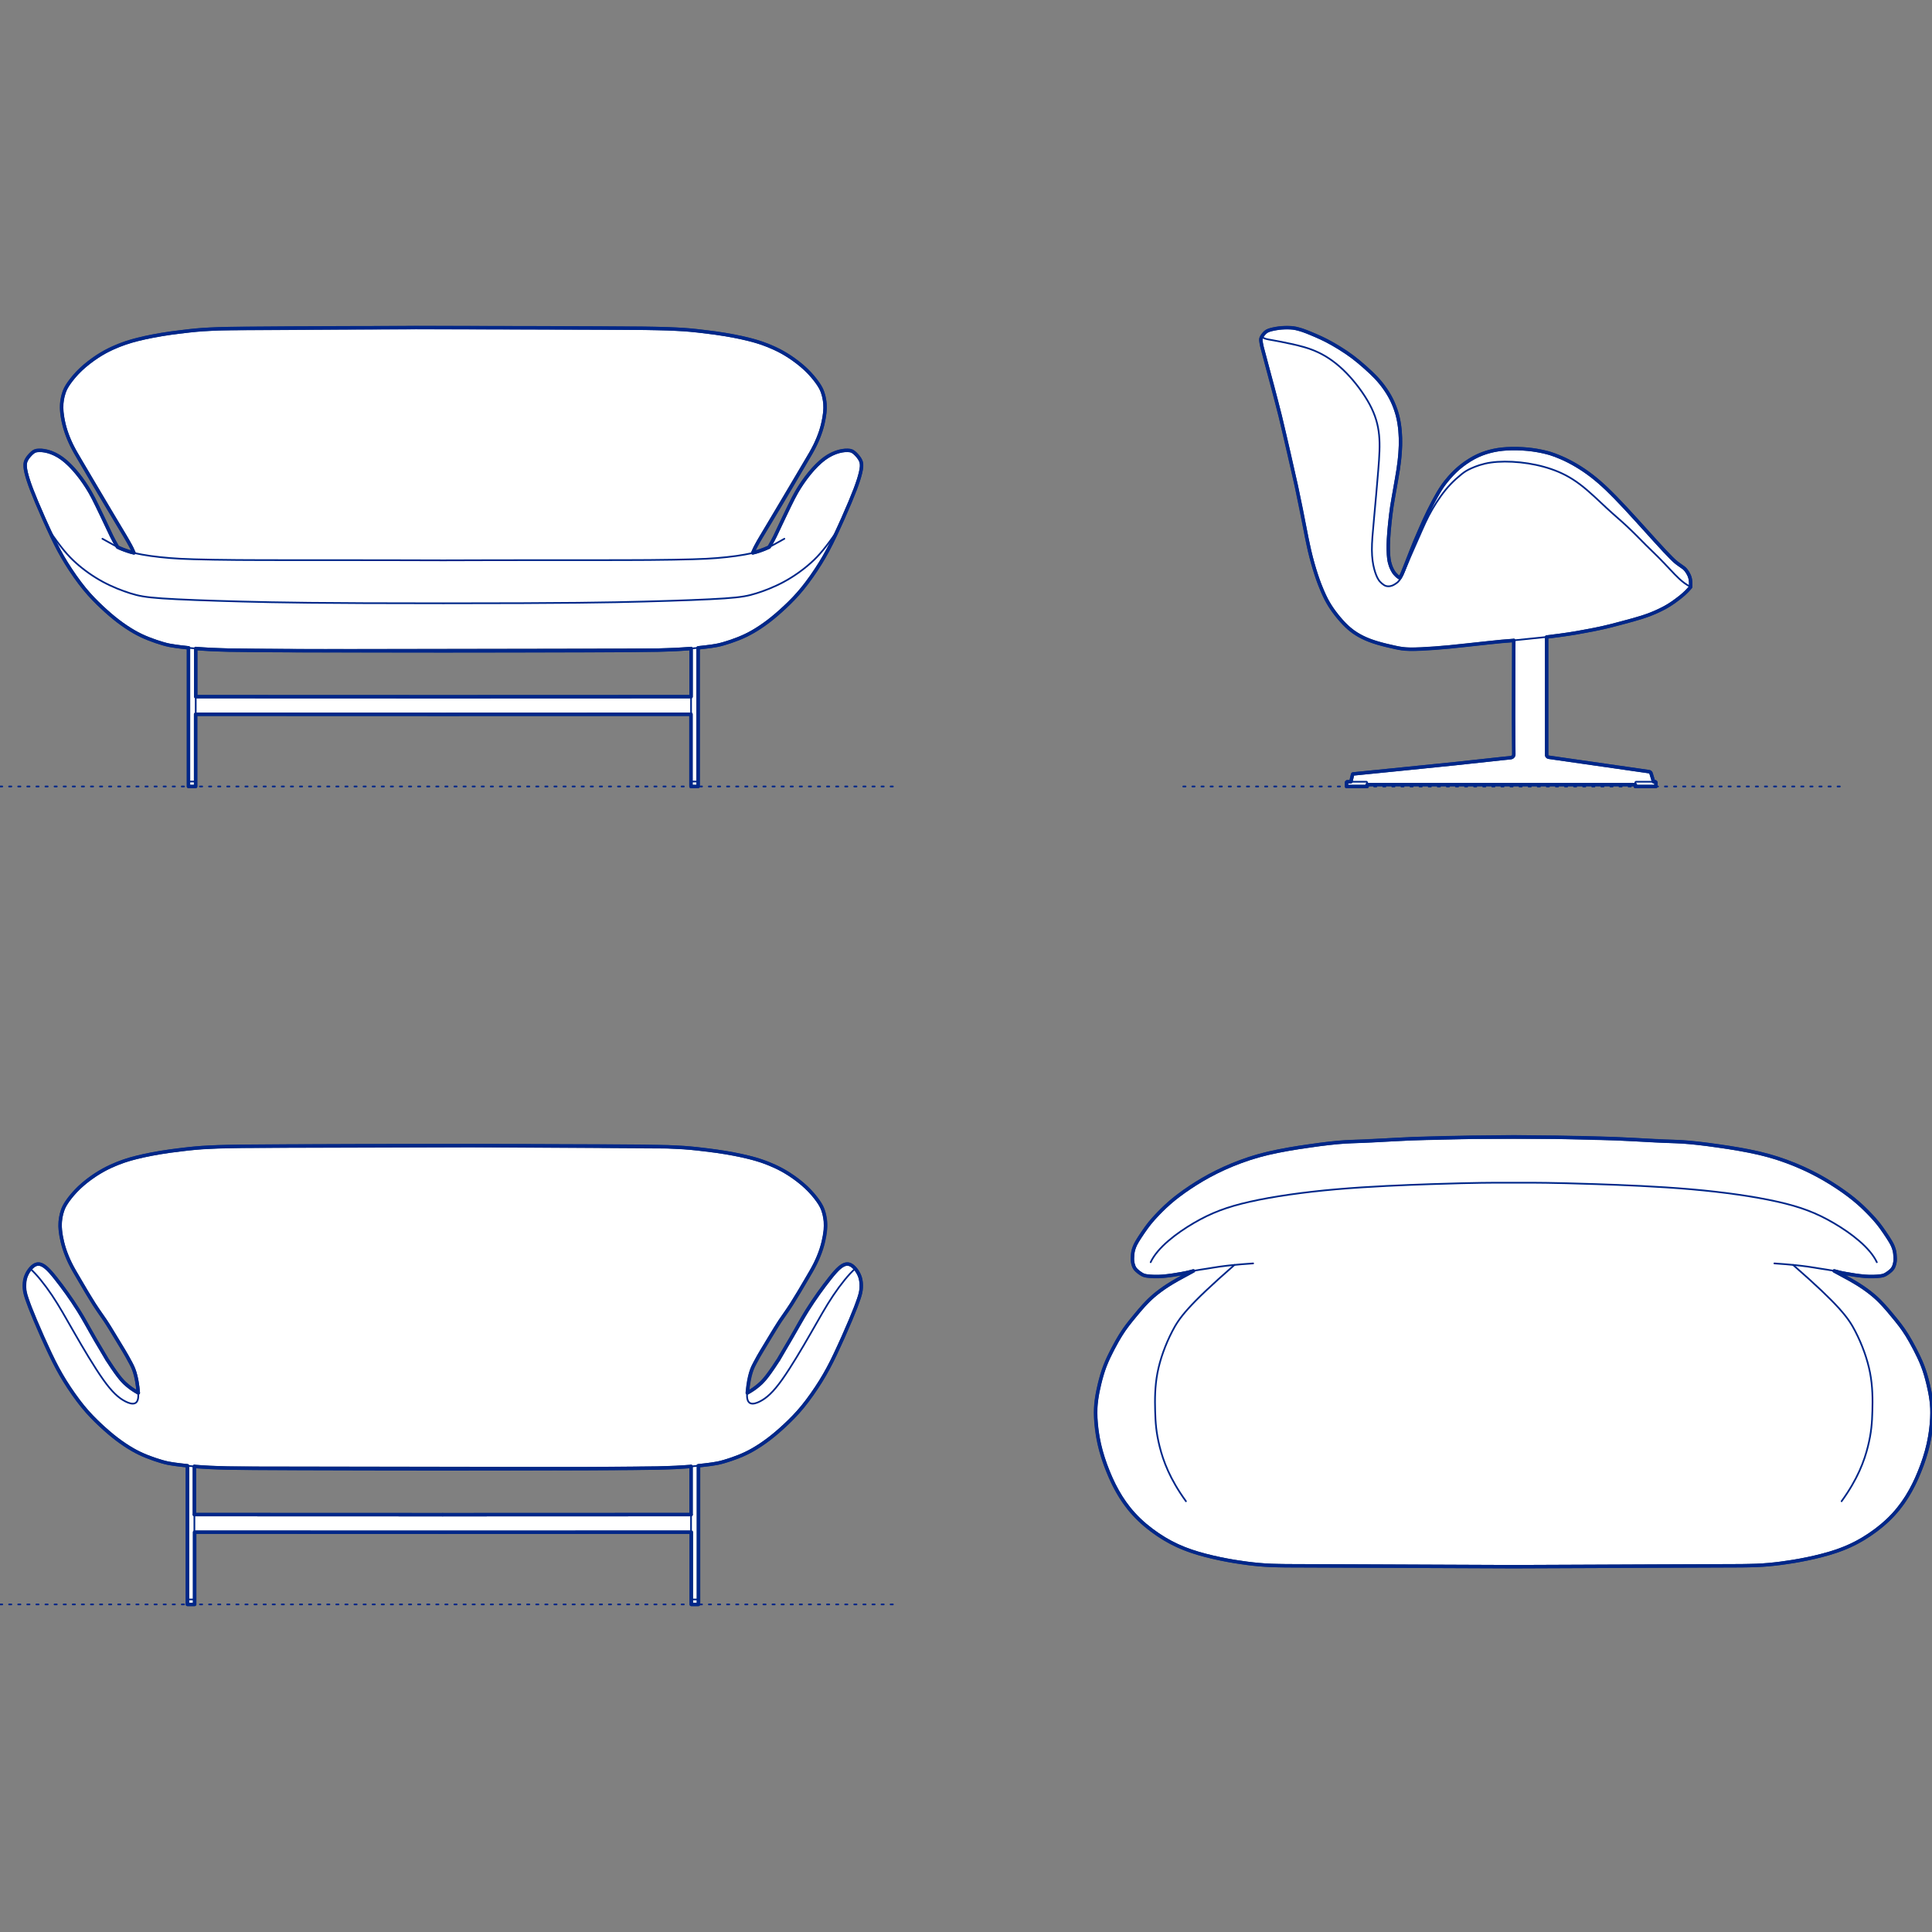 <?xml version="1.0" encoding="UTF-8"?>
<svg xmlns="http://www.w3.org/2000/svg" viewBox="0 0 850.39 850.39">
  <rect x="0" y="0" width="850.39" height="850.39" fill="#808080" stroke="none"/>
  <defs>
    <style>
      .cls-1, .cls-2 {
        stroke-width: .75px;
      }

      .cls-1, .cls-2, .cls-3 {
        fill: none;
        stroke: #002789;
      }

      .cls-1, .cls-2, .cls-3, .cls-4 {
        stroke-linecap: round;
        stroke-linejoin: round;
      }

      .cls-2 {
        stroke-dasharray: 0 0 1 3;
      }

      .cls-3, .cls-4 {
        stroke-width: 1.5px;
      }

      .cls-4 {
        fill: #fff;
        fill-rule: evenodd;
        stroke: #243775;
      }
    </style>
  </defs>
  <g id="Blocks_Fill" data-name="Blocks$Fill">
    <g id="HATCH">
      <path class="cls-4" d="M83,285.15l-3.08-.34-2.57-.33-1.59-.24-.7-.12-.66-.13-.63-.14-.63-.15-1.32-.36-1.49-.45-1.63-.53-1.69-.6-1.69-.64-1.63-.68-.8-.36-.8-.37-.79-.39-.8-.41-.81-.44-.82-.46-.83-.49-.85-.52-1.73-1.12-1.75-1.22-1.76-1.3-1.75-1.39-1.76-1.47-1.78-1.56-1.81-1.66-1.86-1.78-1.91-1.93-.97-1.03-.98-1.09-1-1.15-1.01-1.21-1.02-1.28-1.03-1.34-2.04-2.8-1.97-2.89-1.85-2.88-1.69-2.82-1.58-2.85-1.56-3.01-1.61-3.31-3.45-7.54-3.17-7.32-2.25-5.59-.81-2.21-.66-1.95-.28-.9-.25-.86-.22-.81-.19-.77-.15-.72-.07-.34-.06-.33-.05-.32-.04-.31-.03-.29-.02-.28v-.27s-.02-.26-.02-.26v-.13s0-.12,0-.12v-.12s.01-.12.01-.12v-.12s.02-.11.02-.11v-.11s.03-.11.03-.11l.02-.11.02-.11.02-.1.02-.1.03-.1.03-.1.03-.1.03-.1.04-.1.04-.1.04-.1.04-.09.04-.09.05-.09.05-.09.05-.09.1-.19.11-.19.12-.19.13-.19.13-.19.14-.19.14-.19.15-.18.31-.36.31-.34.31-.32.15-.15.15-.14.15-.13.14-.12.14-.11.13-.11.13-.1.13-.09.06-.04.06-.04.06-.04.06-.04.06-.03.06-.03.06-.03.06-.03.06-.03.06-.03.06-.02.06-.02.06-.02.06-.02.06-.02.06-.02.06-.02.07-.02.13-.03.14-.03.14-.02.22-.03.23-.02.24-.02h.26s.27-.01.27-.01h.28s.29.01.29.01l.3.02.3.03.31.04.32.04.33.05.34.06.35.07.35.08.36.09.37.1.37.11.38.13.38.14.39.15.39.16.4.17.4.19.4.2.41.21.41.23.41.24.42.26.42.27.42.29.42.3.42.32.42.33.42.35.42.36.84.76.84.81.83.85.82.89.81.93.8.96.78.98.76,1,.74,1.02.72,1.03.69,1.03.67,1.04.64,1.03.6,1.02.76,1.36.76,1.44,1.73,3.47,6.2,13.03.53,1.04.6,1.14,1.54,2.74.1.05.54.25.54.24,1.07.44,1.03.39.95.33.73.24.7.22.74.2.82.2-.49-1.14-.43-.91-.38-.75-1.25-2.29-23.06-38.91-.91-1.66-.82-1.59-.39-.8-.37-.81-.36-.82-.34-.82-.33-.82-.31-.82-.29-.81-.27-.8-.24-.79-.22-.77-.2-.75-.18-.73-.31-1.41-.24-1.31-.19-1.21-.07-.57-.06-.55-.05-.53-.04-.52-.02-.5v-.49s-.01-.48-.01-.48v-.46s.03-.45.03-.45l.03-.45.04-.44.05-.43.06-.43.07-.42.07-.42.08-.41.09-.41.1-.41.11-.41.12-.41.13-.41.14-.41.15-.42.17-.42.09-.22.1-.22.11-.23.12-.23.13-.24.14-.25.31-.52.35-.56.41-.61.47-.66.53-.7.58-.74.63-.77.69-.79.73-.8.78-.81.82-.8.86-.79.89-.78.91-.76.93-.74.94-.71.93-.68.92-.64.9-.61.88-.56.85-.52.83-.49.81-.46.8-.43.78-.4,1.53-.74,1.51-.67,1.48-.61,1.45-.56,1.42-.5,1.39-.45,1.38-.41,1.4-.39,1.44-.37,3.11-.73,3.47-.71,3.86-.69,4.14-.63,8.04-.99,3.09-.31,2.86-.23,7-.35,86.68-.53,100.24.3,10.68.23,7,.35,2.86.23,3.09.31,8.04.99,4.14.63,3.86.69,3.47.71,3.11.73,1.44.37,1.4.39,1.38.41,1.39.45,1.42.5,1.45.56,1.48.61,1.51.67,1.53.74.78.4.8.43.81.46.83.49.85.52.88.56.9.61.92.64.93.68.94.71.93.74.91.76.89.78.86.79.82.8.78.81.73.8.69.79.63.77.58.74.53.7.47.66.41.61.35.56.31.52.14.25.13.24.12.23.11.23.1.22.09.22.17.42.15.42.14.41.13.41.12.41.11.41.1.41.09.41.08.41.07.42.07.42.06.43.05.43.04.44.03.45.02.45v.46s.01.48.01.48v.49s-.03.5-.03.5l-.04.52-.05.53-.06.55-.07.57-.19,1.21-.24,1.31-.31,1.41-.18.73-.2.75-.22.77-.24.79-.27.8-.29.81-.31.82-.33.82-.34.82-.36.82-.37.81-.39.8-.82,1.59-.91,1.66-23.06,38.91-1.25,2.29-.38.75-.43.91-.49,1.14.82-.2.74-.2.7-.22.73-.24.95-.33,1.03-.39,1.07-.44.54-.24.64-.3,1.54-2.74.6-1.14.53-1.04,6.2-13.03,1.73-3.47.76-1.44.76-1.36.6-1.02.64-1.03.67-1.04.69-1.03.72-1.03.74-1.02.76-1,.78-.98.8-.96.81-.93.82-.89.83-.85.84-.81.84-.76.42-.36.42-.35.42-.33.42-.32.42-.3.42-.29.42-.27.42-.26.41-.24.41-.23.41-.21.4-.2.4-.19.4-.17.39-.16.39-.15.38-.14.38-.13.37-.11.37-.1.36-.09.35-.08.35-.07.34-.06.33-.05.32-.04.31-.04.3-.03.3-.02h.29s.28-.01.28-.01h.27s.26.01.26.01l.24.02.23.02.22.03.14.02.14.03.13.03.07.02.06.02.06.02.06.02.06.02.06.02.06.02.06.02.06.03.06.03.06.03.06.03.06.03.06.03.06.04.06.04.06.04.06.04.13.09.13.1.13.11.14.11.14.12.15.13.15.14.15.15.31.32.31.34.31.36.15.18.14.19.14.19.13.19.13.19.12.19.11.19.1.19.05.09.05.09.05.09.04.09.04.09.04.1.04.1.04.1.03.1.03.1.03.1.03.1.02.1.02.1.02.11.02.11.02.11v.11s.03.11.03.11v.12s.02.12.02.12v.12s0,.12,0,.12v.13s0,.26,0,.26v.27s-.04.28-.04.28l-.03.29-.04.31-.05.32-.06.33-.07.34-.15.72-.19.77-.22.81-.25.86-.28.9-.66,1.95-.81,2.21-2.25,5.59-3.17,7.32-3.45,7.54-1.61,3.31-1.56,3.01-1.58,2.85-1.69,2.82-1.85,2.88-1.97,2.89-2.04,2.8-1.03,1.34-1.02,1.28-1.01,1.21-1,1.15-.98,1.09-.97,1.03-1.91,1.93-1.86,1.78-1.81,1.66-1.78,1.56-1.76,1.47-1.75,1.39-1.76,1.3-1.75,1.22-1.73,1.12-.85.52-.83.49-.82.46-.81.44-.8.41-.79.39-.8.37-.8.36-1.63.68-1.69.64-1.69.6-1.63.53-1.49.45-1.32.36-.63.15-.63.14-.66.13-.7.12-1.59.24-2.57.33-3.08.34v61.03h-3.15v-31.79l-109,.04-109.03-.04v31.79h-3.15v-61.03M86.15,285.44v21.2l109,.04,109.03-.04v-21.2l-.63.05-6.08.39-7.9.27-156.9.27-31.91-.27-7.9-.27-6.08-.39-.63-.05Z"/>
    </g>
    <g id="HATCH-2" data-name="HATCH">
      <polygon class="cls-4" points="666.31 281.86 666.23 281.87 660.83 282.3 637.92 284.72 631.54 285.26 625.64 285.62 623 285.71 621.8 285.73 620.7 285.73 619.71 285.7 618.8 285.65 617.96 285.58 617.17 285.49 616.41 285.37 615.64 285.24 614.04 284.91 610.27 284.05 608.28 283.54 606.34 283 605.42 282.72 604.54 282.43 603.69 282.14 602.87 281.84 602.07 281.52 601.3 281.2 600.55 280.86 599.81 280.51 599.08 280.14 598.36 279.75 597.65 279.34 596.95 278.91 596.26 278.46 595.59 277.99 594.92 277.49 594.26 276.96 593.61 276.41 592.97 275.83 592.34 275.23 591.72 274.61 591.11 273.97 590.51 273.31 589.34 271.97 588.23 270.59 587.17 269.19 586.66 268.49 586.18 267.79 585.71 267.1 585.27 266.4 584.85 265.71 584.45 265.02 584.06 264.33 583.69 263.62 582.98 262.17 582.28 260.62 581.56 258.95 580.84 257.13 580.1 255.13 579.36 252.94 578.6 250.54 577.84 247.96 577.11 245.25 576.42 242.44 575.17 236.62 570.61 213.95 563.52 183.15 555.53 152.86 555.35 152.04 555.22 151.4 555.13 150.89 555.02 150.08 555 149.91 554.99 149.82 554.98 149.74 554.98 149.65 554.97 149.57 554.97 149.49 554.98 149.41 554.98 149.33 554.99 149.25 554.99 149.21 555 149.17 555 149.13 555.01 149.1 555.02 149.06 555.03 149.02 555.04 148.98 555.05 148.94 555.06 148.9 555.07 148.86 555.09 148.78 555.12 148.7 555.15 148.62 555.19 148.53 555.23 148.45 555.27 148.37 555.31 148.28 555.36 148.2 555.41 148.11 555.46 148.02 555.52 147.93 555.64 147.74 555.78 147.55 555.92 147.36 556.08 147.16 556.24 146.96 556.41 146.77 556.58 146.58 556.67 146.49 556.76 146.41 556.85 146.32 556.94 146.24 557.03 146.17 557.12 146.09 557.21 146.02 557.3 145.96 557.39 145.89 557.48 145.83 557.57 145.78 557.67 145.72 557.77 145.67 557.87 145.62 557.97 145.57 558.07 145.52 558.18 145.47 558.29 145.43 558.4 145.38 558.52 145.34 558.77 145.26 559.02 145.18 559.29 145.1 559.57 145.03 560.14 144.89 560.72 144.76 561.28 144.65 561.84 144.55 562.41 144.46 562.99 144.38 563.59 144.32 564.22 144.27 564.87 144.23 565.54 144.2 566.22 144.19 566.9 144.19 567.56 144.21 568.17 144.24 568.73 144.28 569 144.3 569.26 144.34 569.53 144.38 569.81 144.42 570.1 144.48 570.41 144.54 571.08 144.7 571.82 144.9 572.6 145.12 573.4 145.38 574.21 145.67 575.04 145.98 576.88 146.72 579.05 147.64 581.46 148.72 582.71 149.31 583.99 149.96 585.33 150.67 586.73 151.46 588.22 152.32 589.75 153.26 591.27 154.23 592.75 155.21 594.14 156.18 595.48 157.17 596.79 158.19 598.12 159.26 600.83 161.59 603.42 163.96 604.58 165.09 605.67 166.2 606.19 166.77 606.71 167.34 607.22 167.94 607.73 168.55 608.24 169.19 608.75 169.85 609.25 170.54 609.75 171.25 610.24 171.97 610.72 172.71 611.18 173.46 611.62 174.22 612.04 174.98 612.44 175.76 612.82 176.53 613.17 177.31 613.5 178.08 613.81 178.86 614.1 179.62 614.37 180.38 614.61 181.13 614.84 181.87 615.05 182.61 615.23 183.34 615.41 184.08 615.56 184.82 615.71 185.56 615.83 186.32 615.95 187.09 616.05 187.86 616.23 189.44 616.35 191.06 616.42 192.7 616.45 194.37 616.43 196.05 616.36 197.75 616.25 199.45 616.11 201.17 615.92 202.93 615.42 206.64 612.65 222.81 612.12 226.73 611.7 230.56 611.37 234.16 611.16 237.28 611.1 238.6 611.06 239.78 611.05 240.88 611.06 241.94 611.1 243 611.15 244.03 611.22 244.99 611.27 245.44 611.31 245.85 611.37 246.23 611.42 246.58 611.48 246.9 611.54 247.18 611.6 247.45 611.67 247.69 611.78 248.12 612 248.83 612.1 249.14 612.21 249.44 612.33 249.73 612.46 250.03 612.59 250.31 612.72 250.58 612.86 250.84 612.99 251.09 613.13 251.33 613.28 251.57 613.42 251.8 613.58 252.02 613.66 252.13 613.75 252.24 613.83 252.36 613.93 252.47 614.02 252.58 614.12 252.69 614.32 252.9 614.81 253.39 614.92 253.5 614.98 253.55 615.04 253.6 615.11 253.66 615.18 253.72 615.37 253.86 615.48 253.93 615.59 254.01 615.72 254.1 615.85 254.18 615.99 254.26 616.13 254.34 616.55 253.67 616.73 253.35 616.81 253.19 616.89 253.04 616.97 252.88 617.04 252.73 617.18 252.41 622.78 238.31 626.75 229.21 628.71 225.07 630.89 220.79 631.98 218.79 633.01 216.99 633.95 215.44 634.4 214.75 634.84 214.09 635.29 213.45 635.75 212.83 636.23 212.21 636.73 211.58 637.83 210.26 638.43 209.59 639.06 208.9 639.73 208.21 640.42 207.52 641.15 206.83 641.92 206.15 642.71 205.48 643.54 204.83 644.38 204.19 645.24 203.58 646.12 203 647 202.44 647.88 201.91 648.76 201.42 649.64 200.97 650.5 200.55 651.36 200.17 652.22 199.82 653.08 199.5 653.95 199.21 654.81 198.94 655.69 198.7 656.57 198.47 657.47 198.27 658.38 198.09 659.32 197.93 660.27 197.8 661.26 197.68 662.28 197.59 663.33 197.52 664.42 197.47 665.54 197.44 666.68 197.44 667.84 197.45 668.99 197.49 670.13 197.54 671.25 197.62 672.35 197.71 673.41 197.82 674.43 197.95 676.34 198.23 678.06 198.55 679.59 198.88 680.92 199.2 681.54 199.37 682.13 199.54 682.72 199.72 683.31 199.92 684.53 200.36 685.88 200.89 687.35 201.51 688.92 202.22 690.55 203.03 692.23 203.93 693.94 204.92 695.65 205.97 697.35 207.09 699 208.25 700.63 209.47 702.26 210.77 703.89 212.14 705.55 213.62 707.28 215.23 709.12 217.03 711.12 219.05 715.6 223.76 732.54 242.34 735.5 245.42 736.51 246.42 736.91 246.79 737.26 247.1 737.56 247.36 737.84 247.59 738.35 247.98 740.92 249.82 741.08 249.94 741.24 250.07 741.31 250.13 741.39 250.19 741.46 250.26 741.53 250.33 741.61 250.4 741.68 250.47 741.75 250.55 741.82 250.63 741.97 250.8 742.12 250.98 742.26 251.18 742.41 251.38 742.55 251.59 742.7 251.81 742.84 252.04 742.99 252.28 743.13 252.52 743.26 252.78 743.39 253.05 743.46 253.18 743.52 253.32 743.58 253.47 743.64 253.62 743.69 253.77 743.74 253.93 743.8 254.09 743.84 254.25 743.89 254.42 743.93 254.6 743.97 254.78 744.01 254.98 744.04 255.18 744.08 255.39 744.1 255.61 744.13 255.85 744.15 256.1 744.16 256.36 744.18 256.95 744.19 257.6 744.17 258.35 743.81 258.78 743.45 259.19 743.09 259.59 742.73 259.97 742.38 260.33 742.03 260.68 741.33 261.33 740.66 261.93 740 262.48 738.75 263.46 737.6 264.33 736.53 265.1 735.54 265.78 734.59 266.38 733.67 266.94 732.75 267.45 731.79 267.95 730.77 268.46 729.66 268.99 728.45 269.53 727.15 270.08 725.77 270.62 724.31 271.15 722.7 271.67 718.85 272.81 709.24 275.38 705.32 276.32 701.76 277.06 693.96 278.52 690.23 279.12 686.55 279.64 681.05 280.34 680.77 280.37 680.77 332.28 680.79 332.44 680.83 332.6 680.9 332.75 680.99 332.89 681.11 333.01 681.24 333.12 681.4 333.2 681.56 333.27 681.74 333.3 725.82 339.63 725.86 339.64 725.9 339.65 725.93 339.66 725.97 339.67 726.01 339.68 726.05 339.69 726.09 339.7 726.13 339.72 726.16 339.74 726.2 339.75 726.23 339.77 726.25 339.78 726.27 339.79 726.29 339.8 726.3 339.81 726.32 339.83 726.34 339.84 726.36 339.85 726.37 339.86 726.39 339.87 726.4 339.89 726.42 339.9 726.43 339.91 726.45 339.93 726.46 339.94 726.48 339.95 726.49 339.97 726.51 339.98 726.52 340 726.53 340.01 726.55 340.03 726.56 340.04 726.57 340.06 726.58 340.07 726.59 340.09 726.61 340.1 726.62 340.12 726.63 340.14 726.64 340.15 726.65 340.17 726.66 340.19 726.67 340.2 726.67 340.22 726.68 340.24 726.69 340.25 726.7 340.27 726.71 340.29 726.71 340.3 726.72 340.32 726.73 340.34 726.73 340.35 726.74 340.37 726.74 340.39 727.85 344.08 728.6 344.08 728.88 344.34 728.88 346.18 719.8 346.18 719.8 345.35 601.76 345.35 601.76 346.18 592.68 346.18 592.68 344.34 592.97 344.08 594.61 344.08 595.37 340.8 595.37 340.8 595.37 340.79 595.38 340.78 595.38 340.77 595.38 340.77 595.38 340.76 595.39 340.76 595.39 340.76 595.39 340.75 595.39 340.75 595.39 340.75 595.4 340.74 595.4 340.74 595.4 340.74 595.4 340.74 595.4 340.73 595.41 340.73 595.41 340.73 595.41 340.72 595.41 340.72 595.42 340.72 595.42 340.72 595.42 340.71 595.42 340.71 595.43 340.71 595.43 340.71 595.43 340.7 595.44 340.7 595.44 340.7 595.44 340.7 595.44 340.69 595.45 340.69 595.45 340.69 595.45 340.69 595.46 340.69 595.46 340.68 595.46 340.68 595.47 340.68 595.47 340.68 595.47 340.68 595.48 340.68 595.49 340.67 595.49 340.67 595.5 340.67 595.51 340.66 595.52 340.66 595.53 340.66 595.53 340.66 595.54 340.66 595.55 340.66 618.01 338.4 640.48 336.12 661.45 333.85 663.19 333.68 664.92 333.51 664.95 333.51 664.99 333.5 665.02 333.5 665.06 333.49 665.09 333.48 665.13 333.48 665.16 333.47 665.2 333.46 665.23 333.45 665.27 333.44 665.3 333.43 665.33 333.42 665.37 333.4 665.4 333.39 665.43 333.38 665.47 333.36 665.5 333.35 665.53 333.33 665.56 333.31 665.59 333.3 665.62 333.28 665.65 333.26 665.68 333.24 665.71 333.22 665.74 333.2 665.77 333.18 665.79 333.16 665.82 333.13 665.85 333.11 665.87 333.09 665.9 333.06 665.92 333.04 665.95 333.01 665.97 332.99 665.99 332.96 666.01 332.94 666.03 332.91 666.05 332.88 666.07 332.85 666.09 332.82 666.11 332.8 666.13 332.77 666.14 332.74 666.16 332.71 666.18 332.68 666.19 332.65 666.2 332.62 666.22 332.59 666.23 332.56 666.24 332.52 666.25 332.49 666.26 332.46 666.27 332.43 666.28 332.4 666.29 332.37 666.3 332.33 666.3 332.3 666.31 332.27 666.31 332.24 666.32 332.2 666.32 332.17 666.32 332.14 666.32 332.1 666.33 332.07 666.21 315.31 666.31 281.86"/>
    </g>
    <g id="HATCH-3" data-name="HATCH">
      <path class="cls-4" d="M307.33,645.17l3.09-.34,2.58-.33,1.59-.24.7-.12.66-.13.64-.14.63-.15,1.33-.36,1.5-.45,1.63-.53,1.7-.6,1.69-.64,1.64-.68.8-.36.8-.37.8-.39.8-.41.81-.44.82-.46,1.68-1.01,1.73-1.12,1.76-1.22,1.77-1.3,1.76-1.39,1.76-1.47,1.78-1.56,1.82-1.66,1.86-1.78,1.91-1.93.97-1.03.99-1.09,1-1.15,1.01-1.21,1.02-1.28,1.03-1.34,2.04-2.8,1.98-2.89,1.85-2.88,1.69-2.82,1.59-2.85,1.56-3.01,1.61-3.31,3.46-7.54,3.17-7.32,2.25-5.54.79-2.1.6-1.72.24-.74.21-.67.17-.61.14-.57.06-.28.05-.27.05-.27.04-.26.04-.26.03-.27.02-.27.02-.27.02-.28v-.28s.02-.29.02-.29v-.29s0-.3,0-.3v-.3s-.03-.3-.03-.3l-.02-.3-.03-.31-.04-.31-.05-.31-.05-.31-.06-.3-.07-.3-.08-.3-.09-.3-.1-.29-.11-.29-.12-.29-.12-.28-.13-.28-.14-.27-.14-.26-.15-.26-.15-.25-.16-.24-.16-.24-.16-.23-.17-.22-.17-.21-.17-.2-.17-.19-.17-.18-.17-.17-.17-.16-.17-.15-.17-.14-.17-.13-.08-.06-.08-.06-.08-.06-.08-.06-.08-.05-.08-.05-.08-.05-.08-.05-.08-.04-.08-.04-.08-.04-.08-.04-.08-.03-.08-.03-.08-.03-.08-.03-.08-.03-.08-.02-.08-.02-.08-.02h-.06s-.06-.02-.06-.02h-.06s-.06-.02-.06-.02h-.06s-.06-.01-.06-.01h-.06s-.06,0-.06,0h-.06s-.06,0-.06,0h-.06s-.06,0-.06,0h-.06s-.06,0-.06,0h-.06s-.06,0-.06,0h-.06s-.06.01-.06.01h-.06s-.06.02-.06.02l-.12.02-.12.03-.12.03-.12.04-.12.04-.12.04-.12.05-.12.05-.12.06-.12.06-.12.06-.12.07-.13.07-.13.08-.13.08-.13.08-.13.09-.13.09-.25.19-.25.21-.26.22-.26.23-.26.24-.26.26-.53.54-.54.59-.55.63-.56.66-1.14,1.41-2.42,3.13-2.53,3.45-2.55,3.69-2.49,3.84-1.62,2.67-11.09,19.13-.14.19-.11.16-1.93,2.93-1.49,2.14-.66.9-.6.8-.55.7-.51.62-.47.54-.43.47-.39.41-.36.36-.34.31-.31.28-.57.48-.89.72-.46.35-.5.36-.57.39-.66.43-.78.48-.93.54.14-1.48.16-1.37.18-1.26.19-1.15.2-1.05.22-.96.22-.88.23-.8.23-.72.24-.66.24-.6.23-.54.23-.49.22-.45.42-.8,1.61-2.94,5.31-8.86,3.15-5.13,1.06-1.63,3.57-5.18,1.43-2.18,3.25-5.29,5.44-9.27.92-1.66.82-1.59.39-.8.37-.81.36-.82.34-.82.33-.82.31-.82.29-.81.27-.8.24-.79.22-.77.2-.75.18-.73.31-1.41.25-1.31.19-1.21.07-.57.06-.55.05-.53.04-.52.02-.5v-.49s.01-.48.01-.48v-.46s-.03-.45-.03-.45l-.03-.45-.04-.44-.05-.43-.06-.43-.07-.42-.07-.42-.08-.41-.09-.41-.1-.41-.11-.41-.12-.41-.13-.41-.14-.41-.15-.42-.17-.42-.09-.22-.1-.22-.11-.23-.12-.23-.13-.24-.14-.25-.31-.52-.35-.56-.41-.61-.47-.66-.53-.7-.58-.74-.64-.77-.69-.79-.74-.8-.78-.81-.82-.8-.86-.79-.89-.78-.92-.76-.93-.74-.94-.71-.94-.68-.93-.64-.91-.61-.88-.56-.86-.52-.83-.49-.82-.46-.8-.43-.78-.4-1.54-.74-1.51-.67-1.48-.61-1.45-.56-1.42-.5-1.39-.45-1.38-.41-1.4-.39-1.45-.37-3.12-.73-3.48-.71-3.87-.69-4.15-.63-8.06-.99-3.1-.31-2.86-.23-7.01-.35-86.91-.53-100.51.3-10.71.23-7.01.35-2.86.23-3.1.31-8.06.99-4.15.63-3.87.69-3.48.71-3.12.73-1.45.37-1.4.39-1.38.41-1.39.45-1.42.5-1.45.56-1.48.61-1.51.67-1.54.74-.78.4-.8.43-.82.46-.83.49-.86.52-.88.56-.91.61-.93.64-.94.68-.94.71-.93.74-.92.76-.89.78-.86.79-.82.8-.78.81-.74.8-.69.79-.64.77-.58.74-.53.7-.47.66-.41.61-.35.56-.31.52-.14.25-.13.24-.12.23-.11.23-.1.22-.09.22-.17.42-.15.42-.14.41-.13.41-.12.41-.11.41-.1.41-.09.41-.08.41-.07.42-.07.42-.06.43-.05.43-.04.44-.03.45-.02.45v.46s-.01.48-.01.48v.49s.03.5.03.5l.04.52.05.53.06.55.07.57.19,1.21.25,1.31.31,1.41.18.73.2.75.22.77.24.79.27.8.29.81.31.82.33.82.34.82.36.82.37.81.39.8.82,1.59.92,1.66,5.44,9.27,3.25,5.29,1.43,2.18,3.57,5.18,1.06,1.63,7.12,11.69,1.34,2.3,1.61,2.94.42.8.22.45.23.49.23.54.24.6.24.66.23.72.23.8.22.88.22.96.2,1.05.19,1.15.18,1.26.16,1.37.14,1.48-.93-.54-.78-.48-.66-.43-.57-.39-.5-.36-.46-.35-.89-.72-.57-.48-.31-.28-.34-.31-.36-.36-.39-.41-.43-.47-.47-.54-.51-.62-.55-.7-.6-.8-.66-.9-1.49-2.14-1.93-2.93-.11-.16-.14-.19-5.13-8.67-5.95-10.46-1.62-2.67-2.49-3.84-2.55-3.69-2.53-3.45-2.42-3.13-1.14-1.41-.56-.66-.55-.63-.54-.59-.53-.54-.26-.26-.26-.24-.26-.23-.26-.22-.25-.21-.25-.19-.13-.09-.13-.09-.13-.08-.13-.08-.13-.08-.13-.07-.12-.07-.12-.06-.12-.06-.12-.06-.12-.05-.12-.05-.12-.04-.12-.04-.12-.04-.12-.03-.12-.03-.12-.02h-.06s-.06-.02-.06-.02h-.06s-.06-.01-.06-.01h-.06s-.06,0-.06,0h-.06s-.06,0-.06,0h-.06s-.06,0-.06,0h-.06s-.06,0-.06,0h-.06s-.06,0-.06,0h-.06s-.06.01-.06.01h-.06s-.06.02-.06.02h-.06s-.06.02-.06.02l-.08.02-.08.02-.08.02-.08.03-.08.03-.08.03-.08.03-.08.03-.08.04-.08.04-.08.04-.08.04-.08.05-.08.05-.08.05-.08.05-.08.06-.08.06-.08.06-.08.06-.17.13-.17.14-.17.15-.17.16-.17.17-.17.18-.17.19-.17.2-.17.21-.17.22-.16.23-.16.24-.16.24-.15.25-.15.26-.14.26-.14.27-.13.28-.12.28-.12.29-.11.29-.1.29-.09.3-.08.3-.07.3-.06.3-.05.31-.05.31-.04.31-.03.31-.02.3-.02.3v.3s-.02.3-.02.3v.29s0,.29,0,.29v.28s.03.28.03.28l.02.27.02.27.03.27.04.26.04.26.05.27.05.27.06.28.14.57.17.61.21.67.24.74.6,1.72.79,2.1,2.25,5.54,3.17,7.32,3.46,7.54,1.61,3.31,1.56,3.01,1.59,2.85,1.69,2.82,1.85,2.88,1.98,2.89,2.04,2.8,1.03,1.34,1.02,1.28,1.01,1.21,1,1.15.99,1.09.97,1.03,1.91,1.93,1.86,1.78,1.82,1.66,1.78,1.56,1.76,1.47,1.76,1.39,1.77,1.3,1.76,1.22,1.73,1.12,1.68,1.01.82.46.81.44.8.41.8.39.8.37.8.36,1.64.68,1.69.64,1.7.6,1.63.53,1.5.45,1.33.36.63.15.64.14.66.13.7.12,1.59.24,2.58.33,3.09.34v61.03h3.16v-31.79l109.29.04,109.32-.04v31.79h3.16v-61.03M194.85,666.7l-109.29-.04v-21.2l.63.05,6.1.39,7.92.27,157.32.27,31.99-.27,7.92-.27,6.1-.39.63-.05v21.2l-109.32.04Z"/>
    </g>
    <g id="HATCH-4" data-name="HATCH">
      <polygon class="cls-4" points="666.3 689.59 566.09 689.18 559.68 689.04 556.83 688.89 554.13 688.69 551.49 688.42 548.82 688.1 543.17 687.27 540.18 686.74 537.08 686.13 533.88 685.43 530.63 684.63 527.41 683.74 525.82 683.25 524.26 682.74 522.73 682.2 521.23 681.62 519.75 681.02 518.29 680.37 516.85 679.69 515.41 678.95 513.97 678.17 512.53 677.33 511.09 676.43 509.64 675.49 508.21 674.49 506.79 673.45 505.39 672.37 504.03 671.26 502.72 670.11 501.46 668.94 500.25 667.75 499.11 666.54 498.02 665.32 496.98 664.07 496 662.8 495.06 661.52 494.16 660.22 493.31 658.9 492.49 657.57 491.72 656.22 490.97 654.85 490.26 653.47 489.58 652.07 488.93 650.65 488.3 649.21 487.11 646.27 486.55 644.77 486.02 643.26 485.51 641.74 485.04 640.21 484.6 638.68 484.19 637.14 483.83 635.61 483.51 634.08 483.22 632.57 482.98 631.07 482.77 629.61 482.6 628.19 482.46 626.82 482.35 625.5 482.28 624.25 482.23 623.08 482.21 621.97 482.22 620.93 482.25 619.93 482.3 618.97 482.37 618.04 482.47 617.14 482.57 616.25 482.83 614.48 483.15 612.71 483.53 610.92 483.95 609.09 484.43 607.19 484.98 605.24 485.28 604.26 485.6 603.27 485.94 602.27 486.31 601.28 486.71 600.28 487.12 599.29 488 597.34 488.92 595.45 489.84 593.66 491.6 590.43 492.42 589 493.22 587.69 493.98 586.49 494.73 585.37 495.48 584.31 496.26 583.27 497.91 581.17 501.46 576.87 503.37 574.7 504.38 573.61 505.46 572.51 506.03 571.96 506.63 571.41 507.25 570.84 507.9 570.28 508.58 569.71 509.3 569.13 510.82 567.98 512.46 566.81 514.21 565.65 516.12 564.48 518.41 563.15 525.25 559.43 523.13 559.99 522.45 560.15 521.74 560.31 520.18 560.6 516.28 561.25 514.1 561.55 513.01 561.68 511.95 561.78 510.94 561.85 509.96 561.89 509.02 561.9 508.09 561.9 507.18 561.86 506.3 561.81 505.49 561.74 505.11 561.69 504.76 561.65 504.45 561.6 504.3 561.57 504.15 561.54 504.01 561.51 503.88 561.48 503.75 561.44 503.62 561.4 503.49 561.36 503.36 561.31 503.23 561.26 503.1 561.21 502.97 561.14 502.84 561.08 502.71 561.01 502.57 560.93 502.42 560.84 502.28 560.75 501.97 560.56 501.66 560.35 501.35 560.12 501.05 559.89 500.76 559.65 500.48 559.41 500.35 559.29 500.22 559.17 500.11 559.05 500 558.93 499.89 558.82 499.79 558.7 499.7 558.59 499.61 558.48 499.53 558.36 499.46 558.25 499.38 558.14 499.32 558.02 499.25 557.9 499.19 557.79 499.13 557.67 499.08 557.54 499.03 557.42 498.98 557.29 498.93 557.16 498.88 557.03 498.84 556.89 498.8 556.75 498.72 556.47 498.65 556.19 498.59 555.91 498.54 555.62 498.49 555.35 498.46 555.08 498.44 554.82 498.42 554.56 498.42 554.32 498.42 554.07 498.43 553.6 498.46 553.11 498.53 552.1 498.56 551.83 498.59 551.57 498.63 551.3 498.67 551.04 498.72 550.77 498.79 550.5 498.85 550.23 498.93 549.97 499.01 549.7 499.1 549.43 499.19 549.17 499.29 548.9 499.39 548.64 499.5 548.37 499.63 548.1 499.76 547.81 499.92 547.51 500.09 547.18 500.29 546.83 500.51 546.45 501.04 545.58 501.65 544.62 503.03 542.55 504.47 540.5 505.22 539.48 506.01 538.47 506.85 537.46 507.77 536.4 508.8 535.27 509.98 534.04 511.33 532.67 512.88 531.17 514.64 529.58 515.6 528.75 516.62 527.9 517.7 527.04 518.84 526.17 521.25 524.4 523.84 522.63 526.55 520.87 529.37 519.17 532.32 517.51 535.44 515.89 537.08 515.1 538.76 514.31 540.51 513.54 542.31 512.77 544.17 512.03 546.07 511.31 548.02 510.61 550.01 509.94 552.03 509.3 554.09 508.71 556.17 508.15 558.28 507.63 562.59 506.7 567.02 505.87 571.57 505.11 580.78 503.79 585.1 503.26 588.96 502.87 592.24 502.62 621.47 501.23 648.12 500.59 684.48 500.59 711.14 501.23 740.37 502.62 743.64 502.87 747.51 503.26 751.82 503.79 761.04 505.11 765.59 505.87 770.01 506.7 774.32 507.63 776.43 508.15 778.52 508.71 780.57 509.3 782.6 509.94 784.58 510.61 786.53 511.31 788.43 512.03 790.29 512.77 792.09 513.54 793.84 514.31 795.53 515.1 797.16 515.89 800.28 517.51 803.23 519.17 806.05 520.87 808.77 522.63 811.35 524.4 813.77 526.17 814.9 527.04 815.98 527.9 817 528.75 817.97 529.58 819.72 531.17 821.27 532.67 822.63 534.04 823.81 535.27 824.84 536.4 825.76 537.46 826.6 538.47 827.39 539.48 828.14 540.5 829.57 542.55 830.95 544.62 831.57 545.58 832.1 546.45 832.32 546.83 832.51 547.18 832.69 547.51 832.84 547.81 832.98 548.1 833.1 548.37 833.21 548.64 833.32 548.9 833.41 549.17 833.51 549.43 833.59 549.7 833.68 549.97 833.75 550.23 833.82 550.5 833.88 550.77 833.93 551.04 833.98 551.3 834.02 551.57 834.05 551.83 834.07 552.1 834.14 553.11 834.17 553.6 834.19 554.07 834.19 554.32 834.18 554.56 834.17 554.82 834.14 555.08 834.11 555.35 834.07 555.62 834.02 555.91 833.96 556.19 833.89 556.47 833.81 556.75 833.77 556.89 833.72 557.03 833.68 557.16 833.63 557.29 833.58 557.42 833.53 557.54 833.47 557.67 833.41 557.79 833.35 557.9 833.29 558.02 833.22 558.14 833.15 558.25 833.07 558.36 832.99 558.48 832.9 558.59 832.81 558.7 832.71 558.82 832.61 558.93 832.5 559.05 832.38 559.17 832.26 559.29 832.13 559.41 831.85 559.65 831.56 559.89 831.25 560.12 830.94 560.35 830.63 560.56 830.33 560.75 830.18 560.84 830.04 560.93 829.9 561.01 829.76 561.08 829.63 561.14 829.5 561.21 829.37 561.26 829.25 561.31 829.12 561.36 828.99 561.4 828.86 561.44 828.73 561.48 828.59 561.51 828.45 561.54 828.31 561.57 828.16 561.6 827.84 561.65 827.49 561.69 827.12 561.74 826.3 561.81 825.43 561.86 824.51 561.9 823.58 561.9 822.64 561.89 821.67 561.85 820.65 561.78 819.6 561.68 818.51 561.55 816.32 561.25 812.43 560.6 810.87 560.31 810.16 560.15 807.35 559.43 814.19 563.15 816.48 564.48 818.39 565.65 820.15 566.81 821.79 567.98 823.31 569.13 824.02 569.71 824.71 570.28 825.36 570.84 825.98 571.41 826.57 571.96 827.14 572.51 828.22 573.61 829.23 574.7 831.14 576.87 834.7 581.17 836.35 583.27 837.12 584.31 837.88 585.37 838.62 586.49 839.39 587.69 840.18 589 841.01 590.43 842.76 593.66 843.68 595.45 844.6 597.34 845.48 599.29 845.9 600.28 846.29 601.28 846.66 602.27 847.01 603.27 847.33 604.26 847.63 605.24 848.17 607.19 848.65 609.09 849.08 610.92 849.45 612.71 849.77 614.48 850.03 616.25 850.14 617.14 850.23 618.04 850.3 618.97 850.36 619.93 850.39 620.93 850.39 621.97 850.37 623.08 850.33 624.25 850.25 625.5 850.15 626.82 850.01 628.19 849.84 629.61 849.63 631.07 849.38 632.57 849.1 634.08 848.78 635.61 848.41 637.14 848.01 638.68 847.57 640.21 847.09 641.74 846.59 643.26 846.05 644.77 845.49 646.27 844.3 649.21 843.68 650.65 843.02 652.07 842.34 653.47 841.63 654.85 840.89 656.22 840.11 657.57 839.3 658.9 838.44 660.22 837.55 661.52 836.61 662.8 835.62 664.07 834.59 665.32 833.5 666.54 832.35 667.75 831.15 668.94 829.88 670.11 828.57 671.26 827.21 672.37 825.82 673.45 824.4 674.49 822.96 675.49 821.52 676.43 820.07 677.33 818.63 678.17 817.2 678.95 815.76 679.69 814.31 680.37 812.86 681.02 811.38 681.62 809.88 682.2 808.35 682.74 806.79 683.25 805.2 683.74 801.97 684.63 798.73 685.43 795.53 686.13 792.42 686.74 789.43 687.27 783.78 688.1 781.11 688.42 778.48 688.69 775.78 688.89 772.93 689.04 766.51 689.18 666.3 689.59"/>
    </g>
  </g>
  <g id="Blocks_Inner" data-name="Blocks$Inner">
    <g id="SPLINE">
      <path class="cls-1" d="M86.15,285.44c.21.02.42.04.63.05,3.73.3,7.83.52,13.98.66s14.36.21,31.91.27,44.43.12,62.5.12,44.95-.06,62.5-.12,25.76-.13,31.91-.27,10.25-.36,13.98-.66c.21-.02.42-.03.63-.05v21.2c-36.33.01-72.67.03-109,.04h-.03c-36.33-.01-72.67-.03-109-.04v-21.2Z"/>
    </g>
    <g id="SPLINE-2" data-name="SPLINE">
      <path class="cls-1" d="M83,285.15c-2.2-.22-4.14-.46-5.66-.67-2.34-.33-3.66-.6-5.53-1.14s-4.28-1.34-6.5-2.22-4.25-1.84-6.45-3.11-4.57-2.86-6.92-4.65c-2.34-1.79-4.66-3.79-7.1-6.08s-5.02-4.86-7.73-8.18c-2.71-3.32-5.55-7.4-7.9-11.2-2.35-3.8-4.22-7.31-6.43-11.98-2.22-4.67-4.78-10.49-6.62-14.86s-2.94-7.29-3.72-9.75-1.26-4.45-1.35-5.92.19-2.41.81-3.41,1.59-2.05,2.34-2.68,1.29-.86,2.06-.97c2.3-.34,6.63.27,11.12,3.57s9.11,9.27,12.24,14.7c1.04,1.81,1.92,3.56,3.24,6.27s3.1,6.37,4.39,9.18,2.06,4.63,4.47,8.77c.03.02.07.03.1.05,1.43.7,2.93,1.25,4.13,1.65,1.01.34,1.81.58,2.99.86-.71-1.7-1.19-2.61-1.65-3.45-.59-1.08-1.12-2.03-2.14-3.75s-2.54-4.2-3.96-6.56-2.76-4.61-4.2-7.01-2.98-4.97-4.99-8.39-4.51-7.69-6.35-10.83-3.01-5.12-4.06-7.25-1.97-4.4-2.65-6.52-1.12-4.08-1.4-5.76-.42-3.09-.44-4.37.1-2.44.28-3.56.45-2.2.84-3.3.91-2.23,2.08-3.91,2.98-3.93,5.23-6.06,4.91-4.15,7.29-5.71,4.47-2.66,6.49-3.59,3.98-1.71,5.85-2.35,3.64-1.14,5.6-1.63,4.13-.97,6.57-1.44,5.17-.92,8-1.32,5.74-.74,8.04-.99,3.97-.4,5.95-.54,4.27-.25,7-.35,5.88-.17,10.68-.23c4.8-.06,11.26-.11,20-.15,8.74-.04,19.78-.09,30.14-.11s20.06-.03,25.86-.04c5.79,0,7.69,0,9.05,0s2.21,0,3.07,0c.86,0,1.7,0,3.07,0s3.26,0,9.05,0c5.79,0,15.49.01,25.86.04s21.4.07,30.14.11c8.74.04,15.2.09,20,.15s7.96.13,10.68.23c2.72.1,5.01.21,7,.35s3.65.29,5.95.54,5.21.59,8.04.99,5.55.85,8,1.32,4.61.95,6.57,1.44,3.74.99,5.6,1.63,3.82,1.41,5.85,2.35,4.11,2.04,6.49,3.59,5.05,3.58,7.29,5.71c2.24,2.13,4.06,4.38,5.23,6.06s1.69,2.81,2.08,3.91c.39,1.1.65,2.18.84,3.3s.3,2.28.28,3.56-.15,2.69-.44,4.37-.72,3.65-1.4,5.76-1.6,4.38-2.65,6.52-2.22,4.12-4.06,7.25-4.33,7.4-6.35,10.83-3.56,5.99-4.99,8.39-2.77,4.65-4.2,7.01-2.94,4.85-3.96,6.56-1.55,2.67-2.14,3.75c-.45.84-.94,1.75-1.65,3.45,1.17-.28,1.98-.52,2.99-.86,1.2-.41,2.69-.96,4.13-1.65.03-.02.07-.03.1-.05,2.41-4.14,3.22-6.06,4.47-8.77,1.3-2.81,3.07-6.47,4.39-9.18s2.2-4.46,3.24-6.27c3.13-5.44,7.76-11.41,12.24-14.7,4.48-3.3,8.82-3.91,11.12-3.57.77.11,1.31.34,2.06.97s1.72,1.69,2.34,2.68.91,1.94.81,3.41-.57,3.46-1.35,5.92-1.89,5.38-3.72,9.75-4.4,10.19-6.62,14.86-4.08,8.18-6.43,11.98c-2.35,3.8-5.19,7.88-7.9,11.2s-5.28,5.9-7.73,8.18c-2.44,2.29-4.76,4.29-7.1,6.08-2.34,1.79-4.72,3.38-6.92,4.65s-4.23,2.23-6.45,3.11-4.63,1.68-6.5,2.22-3.19.81-5.53,1.14c-1.52.21-3.46.45-5.66.67v61.03h-3.15v-31.79c-36.33.01-72.67.03-109,.04h-.03c-36.33-.01-72.67-.03-109-.04v31.79h-3.15v-61.03Z"/>
    </g>
    <g id="SPLINE-3" data-name="SPLINE">
      <path class="cls-1" d="M369.2,232.67c-5.76,8.45-8.77,11.93-12.33,15.11s-7.66,6.07-11.86,8.33c-4.2,2.27-8.5,3.92-12.07,5.04-3.57,1.12-6.41,1.72-13.99,2.24s-19.89.98-35.28,1.39-33.86.77-88.51.77-73.12-.36-88.51-.77-27.7-.87-35.28-1.39-10.42-1.12-13.99-2.24-7.87-2.77-12.07-5.04c-4.2-2.27-8.31-5.15-11.86-8.33-3.56-3.18-6.57-6.65-12.33-15.11"/>
    </g>
    <g id="SPLINE-4" data-name="SPLINE">
      <path class="cls-1" d="M331.35,243.38c-.22.05-.46.11-.71.16-1.59.35-3.85.78-6.52,1.16s-5.74.7-8.69.94-5.79.39-10.57.53c-4.78.14-11.51.26-19.15.32-7.64.06-16.18.06-22.91.06s-11.68,0-23.38.01c-11.71,0-30.18.01-44.25.08-14.07-.06-32.54-.07-44.25-.08-11.71,0-16.64-.01-23.38-.01s-15.28,0-22.91-.06c-7.64-.06-14.37-.18-19.15-.32-4.78-.14-7.62-.29-10.57-.53s-6.02-.56-8.69-.94-4.93-.81-6.52-1.16c-.25-.06-.49-.11-.71-.16"/>
    </g>
    <g id="LINE">
      <line class="cls-1" x1="83" y1="344" x2="86.15" y2="344"/>
    </g>
    <g id="POLYLINE">
      <line class="cls-1" x1="86.15" y1="306.64" x2="86.15" y2="314.4"/>
    </g>
    <g id="SPLINE-5" data-name="SPLINE">
      <path class="cls-1" d="M83,285.15c1,.1,2.06.2,3.15.29"/>
    </g>
    <g id="SPLINE-6" data-name="SPLINE">
      <path class="cls-1" d="M45.08,237.14c3.89,2.13,5.29,2.99,6.69,3.67"/>
    </g>
    <g id="LINE-2" data-name="LINE">
      <line class="cls-1" x1="307.33" y1="344" x2="304.18" y2="344"/>
    </g>
    <g id="POLYLINE-2" data-name="POLYLINE">
      <line class="cls-1" x1="304.18" y1="306.64" x2="304.18" y2="314.4"/>
    </g>
    <g id="SPLINE-7" data-name="SPLINE">
      <path class="cls-1" d="M307.33,285.15c-1,.1-2.06.2-3.15.29"/>
    </g>
    <g id="SPLINE-8" data-name="SPLINE">
      <path class="cls-1" d="M345.25,237.14c-3.89,2.13-5.29,2.99-6.69,3.67"/>
    </g>
    <g id="SPLINE-9" data-name="SPLINE">
      <path class="cls-1" d="M680.77,280.37c-4.82.5-9.64,1-14.46,1.49"/>
    </g>
    <g id="SPLINE-10" data-name="SPLINE">
      <path class="cls-1" d="M666.31,281.86c-.02,5.57-.04,11.13-.06,16.7s-.04,11.17-.04,16.76c0,5.59.05,11.17.11,16.76,0,.18-.04.35-.11.52s-.17.32-.3.45-.28.24-.46.32-.36.13-.55.15l-1.73.17-1.73.17c-6.99.73-13.99,1.48-20.98,2.27-7.49.77-14.97,1.53-22.46,2.28s-14.97,1.51-22.46,2.25c-.05,0-.09.02-.12.05s-.05.06-.06.1c-.25,1.09-.5,2.19-.75,3.28h-1.65l-.29.26v1.84h9.08v-.83h118.04v.83c3.03,0,6.05,0,9.08,0v-1.84c-.1-.09-.19-.17-.29-.26h-.75l-1.11-3.69c-.12-.41-.47-.69-.92-.75-14.69-2.11-29.39-4.22-44.08-6.33l-.17-.04-.17-.06-.15-.09-.14-.11-.12-.12-.09-.14-.07-.15-.04-.16v-.16c-.01-17.3-.01-34.61-.01-51.91l.28-.03c.33-.04,3-.36,5.5-.7s4.84-.69,7.41-1.13,5.36-.96,7.81-1.45,4.55-.95,7.48-1.68,6.68-1.74,9.61-2.57,5.03-1.48,6.92-2.19,3.58-1.47,5-2.16,2.58-1.31,3.82-2.08,2.56-1.69,4.16-2.92,3.48-2.76,5.42-5.12c.06-2.1-.07-3.2-.33-4.09s-.62-1.59-1-2.21-.78-1.17-1.16-1.57-.76-.66-1.33-1.05-1.32-.93-2-1.44-1.29-.98-2.85-2.56-4.08-4.25-6.73-7.16-5.43-6.06-8.48-9.42c-3.05-3.36-6.37-6.93-9.16-9.79s-5.04-5.01-7.23-6.9c-2.19-1.9-4.31-3.54-6.54-5.06s-4.58-2.91-6.8-4.05-4.31-2.03-6.02-2.67-3.04-1.05-4.94-1.48-4.37-.9-7.24-1.17c-2.87-.27-6.16-.35-9.02-.19s-5.3.56-7.64,1.18-4.59,1.47-6.92,2.72c-2.34,1.26-4.77,2.93-6.85,4.73s-3.8,3.72-5.19,5.43-2.42,3.18-3.73,5.42c-1.31,2.23-2.9,5.21-4.3,8.07-1.4,2.86-2.62,5.6-3.58,7.8s-1.68,3.86-2.34,5.45-1.27,3.09-1.83,4.55-1.09,2.84-1.58,4.1-.94,2.38-1.26,3.16-.5,1.22-.67,1.65-.34.85-.55,1.27-.46.82-.76,1.3c-.38-.2-.73-.45-.95-.62s-.31-.26-.51-.46-.49-.49-.75-.79-.46-.59-.65-.9-.37-.63-.55-.99-.36-.75-.51-1.14-.28-.79-.43-1.32-.34-1.2-.47-2.26-.22-2.51-.25-3.92,0-2.79.09-4.66.29-4.22.54-6.72c.25-2.5.56-5.14.95-7.75s.88-5.2,1.37-7.94c.5-2.74,1.01-5.63,1.4-8.23.39-2.6.66-4.9.83-7.19s.23-4.54.17-6.75c-.07-2.21-.26-4.36-.59-6.38s-.78-3.93-1.47-5.94c-.68-2.01-1.59-4.13-2.74-6.16s-2.54-3.99-3.9-5.67-2.69-3.06-4.31-4.59-3.52-3.22-5.3-4.7-3.45-2.75-5.37-4.05-4.08-2.65-6.01-3.75c-1.93-1.1-3.63-1.97-5.28-2.74s-3.24-1.44-4.58-1.99-2.41-.98-3.48-1.34-2.15-.66-2.99-.84-1.46-.26-2.23-.3-1.73-.06-2.63-.03-1.77.08-2.56.18-1.51.22-2.27.38-1.56.35-2.2.58-1.11.48-1.58.9-.95,1-1.3,1.5-.55.93-.63,1.35-.02.83.06,1.36.17,1.18.47,2.4.78,3.03,2.08,7.78c1.31,4.75,3.43,12.45,5.9,22.51s5.28,22.48,7.1,30.8,2.62,12.54,3.4,16.63,1.52,8.06,2.41,11.86,1.93,7.44,2.94,10.5c1.01,3.06,1.98,5.55,2.92,7.69s1.84,3.93,2.99,5.78,2.55,3.75,4.07,5.56,3.17,3.56,4.91,5,3.59,2.58,5.55,3.55,4.03,1.75,6.53,2.49,5.43,1.43,7.7,1.92,3.87.77,6.66.81,6.76-.16,10.84-.46,8.24-.7,14.12-1.35,13.44-1.55,20.58-2.05h.08Z"/>
    </g>
    <g id="POLYLINE-3" data-name="POLYLINE">
      <polyline class="cls-1" points="727.85 344.08 720.09 344.08 719.8 344.34 719.8 345.35"/>
    </g>
    <g id="POLYLINE-4" data-name="POLYLINE">
      <polyline class="cls-1" points="601.76 345.35 601.76 344.34 601.48 344.08 594.61 344.08"/>
    </g>
    <g id="SPLINE-11" data-name="SPLINE">
      <path class="cls-1" d="M555.62,148.41c.9.69,1.92.87,3.99,1.24s5.19.94,8.83,1.74,7.81,1.81,11.94,3.78c4.12,1.96,8.2,4.87,12.17,8.93,3.97,4.05,7.83,9.25,10.35,13.95,2.51,4.71,3.68,8.92,4.12,13.39.44,4.46.15,9.17-.38,15.69-.52,6.52-1.28,14.85-1.85,21.11-.57,6.26-.97,10.44-.94,13.88s.46,6.16.99,8.2c.52,2.04,1.13,3.41,1.58,4.26s.75,1.2,1.17,1.62.96.92,1.53,1.28,1.17.6,2.07.59,2.1-.24,4.08-1.86c.97-1.05,1.29-1.64,1.59-2.22s.61-1.16,1.16-2.46,1.35-3.33,2.52-6.05,2.7-6.13,3.9-8.85,2.08-4.75,2.99-6.69,1.86-3.8,2.98-5.73,2.41-3.94,3.76-5.82,2.75-3.63,4.34-5.29,3.38-3.24,4.79-4.36,2.45-1.78,4.4-2.65,4.79-1.96,8.52-2.5c3.73-.54,8.34-.54,12.98-.06,4.63.49,9.29,1.46,13.62,2.95,4.34,1.49,8.36,3.51,12.52,6.64,4.16,3.13,8.46,7.37,11.88,10.54s5.98,5.26,8.89,7.98c2.91,2.72,6.16,6.07,8.48,8.39s3.7,3.58,5.37,5.26,3.64,3.75,5.17,5.38,2.63,2.81,4.01,4.08,3.04,2.62,5,3.53"/>
    </g>
    <g id="SPLINE-12" data-name="SPLINE">
      <path class="cls-1" d="M307.33,645.17c2.2-.22,4.15-.46,5.67-.67,2.35-.33,3.67-.6,5.55-1.14s4.29-1.34,6.52-2.22,4.26-1.84,6.46-3.11,4.59-2.86,6.94-4.65,4.67-3.79,7.12-6.08c2.45-2.29,5.03-4.86,7.75-8.18,2.71-3.32,5.56-7.4,7.92-11.2,2.36-3.8,4.23-7.31,6.45-11.98,2.22-4.67,4.8-10.49,6.64-14.86s2.94-7.29,3.64-9.36.97-3.27,1.07-4.74c.09-1.47,0-3.2-.5-4.78s-1.42-3.01-2.32-4c-.9-1-1.78-1.56-2.65-1.75-2.63-.56-5.21,2.28-8.32,6.2s-6.75,8.91-9.99,14.1c-1.08,1.73-2.11,3.48-3.37,5.7-1.25,2.21-2.72,4.89-4.21,7.43-1.44,2.45-2.89,4.78-5.13,8.67-.2.27-.32.45-.44.63-5.03,7.81-6.98,9.45-8.44,10.65-1.23,1.01-2.1,1.72-4.79,3.27.71-8.24,2.29-11.21,3.37-13.2,1.38-2.57,1.92-3.52,2.94-5.24s2.54-4.2,3.97-6.56c1.43-2.36,2.77-4.61,4.21-6.75s2.98-4.2,5.01-7.36c2.02-3.16,4.53-7.43,6.37-10.57s3.02-5.12,4.07-7.25,1.97-4.4,2.65-6.52c.68-2.12,1.12-4.08,1.41-5.76s.43-3.09.44-4.37-.1-2.44-.28-3.56-.45-2.2-.84-3.3-.91-2.23-2.08-3.91c-1.17-1.69-2.99-3.93-5.24-6.06s-4.93-4.15-7.31-5.71-4.48-2.66-6.51-3.59c-2.03-.94-3.99-1.71-5.86-2.35-1.87-.64-3.65-1.14-5.62-1.63s-4.14-.97-6.59-1.44-5.19-.92-8.02-1.32-5.76-.74-8.06-.99-3.98-.4-5.96-.54c-1.99-.14-4.28-.25-7.01-.35s-5.89-.17-10.71-.23-11.29-.11-20.05-.15c-8.77-.04-19.83-.09-30.22-.11-10.39-.02-20.12-.03-25.93-.04-5.81,0-7.71,0-9.08,0s-2.21,0-3.08,0c-.86,0-1.71,0-3.08,0s-3.27,0-9.08,0c-5.81,0-15.53.01-25.93.04-10.39.02-21.46.07-30.22.11-8.77.04-15.24.09-20.05.15s-7.98.13-10.71.23-5.03.21-7.01.35c-1.99.14-3.66.29-5.96.54s-5.23.59-8.06.99-5.57.85-8.02,1.32-4.62.95-6.59,1.44-3.75.99-5.62,1.63c-1.87.64-3.83,1.41-5.86,2.35s-4.12,2.04-6.51,3.59-5.06,3.58-7.31,5.71c-2.25,2.13-4.07,4.38-5.24,6.06s-1.69,2.81-2.08,3.91-.66,2.18-.84,3.3-.3,2.28-.28,3.56.15,2.69.44,4.37.73,3.65,1.41,5.76,1.6,4.38,2.65,6.52,2.23,4.12,4.07,7.25,4.34,7.4,6.37,10.57c2.02,3.16,3.56,5.21,5.01,7.36s2.78,4.39,4.21,6.75,2.95,4.85,3.97,6.56c1.03,1.72,1.56,2.67,2.94,5.24,1.07,2,2.66,4.97,3.37,13.2-2.69-1.55-3.56-2.26-4.79-3.27-1.46-1.2-3.41-2.84-8.44-10.65-.12-.18-.23-.37-.44-.63-2.25-3.89-3.7-6.22-5.13-8.67s-2.96-5.22-4.21-7.43-2.29-3.97-3.37-5.7c-3.24-5.19-6.88-10.18-9.99-14.1-3.11-3.92-5.7-6.76-8.32-6.2-.88.19-1.76.75-2.65,1.75s-1.81,2.42-2.32,4-.6,3.31-.5,4.78.38,2.68,1.07,4.74,1.8,4.99,3.64,9.36,4.41,10.19,6.64,14.86c2.22,4.67,4.09,8.18,6.45,11.98,2.36,3.8,5.21,7.88,7.92,11.2,2.71,3.32,5.3,5.9,7.75,8.18s4.77,4.29,7.12,6.08,4.73,3.38,6.94,4.65,4.24,2.23,6.46,3.11c2.23.88,4.65,1.68,6.52,2.22s3.2.81,5.55,1.14c1.52.21,3.47.45,5.67.67v61.03h3.16v-31.79l109.29.04h.03l109.29-.04v31.79h3.16v-61.03Z"/>
    </g>
    <g id="LINE-3" data-name="LINE">
      <line class="cls-1" x1="307.33" y1="704.02" x2="304.17" y2="704.02"/>
    </g>
    <g id="POLYLINE-5" data-name="POLYLINE">
      <line class="cls-1" x1="304.17" y1="666.66" x2="304.17" y2="674.42"/>
    </g>
    <g id="SPLINE-13" data-name="SPLINE">
      <path class="cls-1" d="M307.33,645.17c-1.01.1-2.06.2-3.16.29"/>
    </g>
    <g id="LINE-4" data-name="LINE">
      <line class="cls-1" x1="82.4" y1="704.02" x2="85.56" y2="704.02"/>
    </g>
    <g id="POLYLINE-6" data-name="POLYLINE">
      <line class="cls-1" x1="85.56" y1="666.66" x2="85.56" y2="674.42"/>
    </g>
    <g id="SPLINE-14" data-name="SPLINE">
      <path class="cls-1" d="M82.4,645.17c1.01.1,2.06.2,3.16.29"/>
    </g>
    <g id="SPLINE-15" data-name="SPLINE">
      <path class="cls-1" d="M60.83,613.1c.49,5.72-2.65,5.27-5.64,3.75s-5.86-4.11-9.76-9.6-8.85-13.87-12.68-20.55c-3.84-6.68-6.57-11.67-9.82-16.51-3.25-4.84-7.02-9.54-9.65-11.75"/>
    </g>
    <g id="SPLINE-16" data-name="SPLINE">
      <path class="cls-1" d="M328.86,613.1c-.49,5.72,2.65,5.27,5.64,3.75s5.86-4.11,9.76-9.6,8.85-13.87,12.68-20.55c3.84-6.68,6.57-11.67,9.82-16.51,3.25-4.84,7.02-9.54,9.65-11.75"/>
    </g>
    <g id="SPLINE-17" data-name="SPLINE">
      <path class="cls-1" d="M194.85,666.7c-36.43-.01-72.86-.03-109.29-.04"/>
    </g>
    <g id="SPLINE-18" data-name="SPLINE">
      <path class="cls-1" d="M85.56,666.66v-21.2"/>
    </g>
    <g id="SPLINE-19" data-name="SPLINE">
      <path class="cls-1" d="M85.56,645.47c.21.02.42.04.63.05,3.74.3,7.85.52,14.02.66,6.17.14,14.4.21,31.99.27,17.59.06,44.55.12,62.66.12s45.07-.06,62.66-.12c17.59-.06,25.82-.13,31.99-.27,6.17-.14,10.28-.36,14.02-.66.21-.02.42-.03.63-.05"/>
    </g>
    <g id="SPLINE-20" data-name="SPLINE">
      <path class="cls-1" d="M304.17,645.47v21.2"/>
    </g>
    <g id="SPLINE-21" data-name="SPLINE">
      <path class="cls-1" d="M304.17,666.66c-36.43.01-72.86.03-109.32.04"/>
    </g>
    <g id="SPLINE-22" data-name="SPLINE">
      <path class="cls-1" d="M506.47,555.58c3.01-6.45,11.34-12.77,18.97-17.24,7.64-4.47,14.58-7.11,24.72-9.39,10.14-2.28,23.48-4.21,38.1-5.48,14.62-1.27,30.5-1.89,41.59-2.26,11.09-.37,17.37-.5,22.11-.57,2.89-.04,5.2-.06,14.33-.06,9.13,0,11.45.02,14.33.06,4.74.07,11.03.2,22.11.57,11.09.37,26.97.99,41.59,2.26,14.62,1.27,27.96,3.2,38.1,5.48,10.14,2.28,17.08,4.91,24.72,9.39,7.64,4.47,15.96,10.79,18.97,17.24"/>
    </g>
    <g id="SPLINE-23" data-name="SPLINE">
      <path class="cls-1" d="M789.25,556.78c20.68,18.08,24.38,23.4,27.39,29.24,3.01,5.84,5.32,12.2,6.48,18.22s1.17,11.72,1.03,16.8c-.14,5.08-.43,9.53-1.99,15.73-1.56,6.19-4.39,14.12-11.57,24.02"/>
    </g>
    <g id="SPLINE-24" data-name="SPLINE">
      <path class="cls-1" d="M543.35,556.78c-20.68,18.08-24.38,23.4-27.39,29.24-3.01,5.84-5.32,12.2-6.48,18.22-1.16,6.03-1.17,11.72-1.03,16.8s.43,9.53,1.99,15.73c1.56,6.19,4.39,14.12,11.57,24.02"/>
    </g>
    <g id="SPLINE-25" data-name="SPLINE">
      <path class="cls-1" d="M807.35,559.43c-.29-.07-.61-.14-.96-.21-1.32-.26-3.08-.5-4.93-.79-1.85-.29-3.8-.64-5.87-.93s-4.25-.53-6.33-.73-4.08-.39-8.25-.67"/>
    </g>
    <g id="SPLINE-26" data-name="SPLINE">
      <path class="cls-1" d="M525.25,559.43c.29-.07.61-.14.96-.21,1.32-.26,3.08-.5,4.93-.79,1.85-.29,3.8-.64,5.87-.93s4.25-.53,6.33-.73,4.08-.39,8.25-.67"/>
    </g>
    <g id="SPLINE-27" data-name="SPLINE">
      <path class="cls-1" d="M666.3,689.59c22.31-.07,48.25-.2,64.45-.27,16.2-.08,22.65-.1,28.16-.11,5.51-.01,10.08-.01,14.01-.17s7.24-.47,10.85-.94c3.61-.47,7.54-1.09,11.75-1.97s8.7-1.99,12.82-3.4,7.88-3.1,11.72-5.41,7.79-5.24,11.07-8.39c3.29-3.15,5.93-6.51,8.15-10.04,2.22-3.53,4.03-7.24,5.61-11.16,1.58-3.92,2.95-8.05,3.87-12.14s1.39-8.13,1.55-11.36.01-5.64-.3-8.01-.78-4.67-1.38-7.16c-.6-2.49-1.34-5.15-2.36-7.81-1.02-2.66-2.32-5.3-3.53-7.62s-2.34-4.3-3.37-5.97c-1.04-1.67-1.99-3.03-3.04-4.42s-2.22-2.81-3.4-4.24-2.39-2.88-3.71-4.33-2.75-2.91-4.53-4.42-3.9-3.08-6.31-4.63c-2.41-1.54-5.11-3.06-11.04-6.22.82.19,1.47.39,2.13.56.9.23,1.82.41,2.95.61s2.47.43,3.9.65,2.95.41,4.33.52,2.63.15,3.86.12,2.44-.12,3.33-.25,1.44-.29,2.2-.72,1.7-1.13,2.34-1.76.98-1.19,1.25-1.88.44-1.51.52-2.21.04-1.31,0-1.96-.08-1.36-.21-2.08-.35-1.43-.62-2.13-.59-1.39-1.22-2.46c-.63-1.07-1.58-2.51-2.52-3.9s-1.9-2.73-2.97-4.07-2.29-2.7-3.97-4.44-3.84-3.85-6.64-6.13c-2.8-2.28-6.24-4.72-9.93-7.03-3.69-2.31-7.63-4.48-12.21-6.56-4.58-2.08-9.8-4.07-15.32-5.61-5.52-1.54-11.33-2.62-17.48-3.59s-12.63-1.82-17.39-2.24c-4.77-.43-7.82-.43-10.72-.51s-5.66-.26-9.26-.47-8.06-.47-12.52-.65-8.93-.31-12.94-.4-7.53-.16-13.72-.25c-6.19-.09-15.04-.19-18.18-.19-3.14,0-11.99.1-18.18.19-6.19.09-9.72.15-13.72.25s-8.47.21-12.94.4-8.92.44-12.52.65-6.36.38-9.26.47-5.95.09-10.72.51c-4.77.43-11.25,1.28-17.39,2.24s-11.96,2.06-17.48,3.59c-5.52,1.54-10.74,3.53-15.32,5.61-4.58,2.08-8.52,4.25-12.21,6.56-3.69,2.31-7.13,4.75-9.93,7.03-2.8,2.28-4.96,4.4-6.64,6.13-1.68,1.74-2.89,3.09-3.97,4.44s-2.03,2.68-2.97,4.07-1.89,2.83-2.52,3.9-.95,1.75-1.22,2.46-.49,1.42-.62,2.13-.17,1.42-.21,2.08-.07,1.25,0,1.96.25,1.53.52,2.21.6,1.25,1.25,1.88,1.59,1.33,2.34,1.76,1.31.59,2.2.72,2.1.22,3.33.25,2.47,0,3.86-.12,2.9-.31,4.33-.52,2.77-.44,3.9-.65,2.05-.39,2.95-.61c.66-.17,1.31-.36,2.13-.56-5.93,3.16-8.63,4.68-11.04,6.22-2.41,1.54-4.54,3.11-6.31,4.63s-3.21,2.97-4.53,4.42-2.53,2.9-3.71,4.33-2.35,2.85-3.4,4.24-2,2.75-3.04,4.42-2.16,3.65-3.37,5.97-2.51,4.96-3.53,7.62-1.76,5.32-2.36,7.81-1.07,4.8-1.38,7.16c-.31,2.36-.46,4.78-.3,8.01.16,3.23.63,7.27,1.55,11.36s2.28,8.22,3.87,12.14c1.58,3.92,3.39,7.62,5.61,11.16,2.22,3.53,4.86,6.89,8.15,10.04s7.23,6.08,11.07,8.39,7.6,4,11.72,5.41,8.61,2.52,12.82,3.4,8.13,1.5,11.75,1.97c3.61.47,6.92.78,10.85.94s8.5.16,14.01.17c5.51.01,11.96.04,28.16.11,16.2.08,42.14.2,64.45.27Z"/>
    </g>
  </g>
  <g id="Blocks_Outline" data-name="Blocks$Outline">
    <g id="SPLINE-28" data-name="SPLINE">
      <path class="cls-3" d="M86.15,285.44c.21.02.42.04.63.05,3.73.3,7.83.52,13.98.66s14.36.21,31.91.27,44.43.12,62.5.12,44.95-.06,62.5-.12,25.76-.13,31.91-.27,10.25-.36,13.98-.66c.21-.02.42-.03.63-.05v21.2c-36.33.01-72.67.03-109,.04h-.03c-36.33-.01-72.67-.03-109-.04v-21.2Z"/>
    </g>
    <g id="SPLINE-29" data-name="SPLINE">
      <path class="cls-3" d="M83,285.15c-2.2-.22-4.14-.46-5.66-.67-2.34-.33-3.66-.6-5.53-1.14s-4.28-1.34-6.5-2.22-4.25-1.84-6.45-3.11-4.57-2.86-6.92-4.65c-2.34-1.79-4.66-3.79-7.1-6.08s-5.02-4.86-7.73-8.18c-2.71-3.32-5.55-7.4-7.9-11.2s-4.22-7.31-6.43-11.98c-2.22-4.67-4.78-10.49-6.62-14.86-1.83-4.37-2.94-7.29-3.72-9.75s-1.26-4.45-1.35-5.92.19-2.41.81-3.41,1.59-2.05,2.34-2.68,1.29-.86,2.06-.97c2.3-.34,6.63.27,11.12,3.57s9.11,9.27,12.24,14.7c1.04,1.81,1.92,3.56,3.24,6.27s3.1,6.37,4.39,9.18,2.06,4.63,4.47,8.77c.03.02.07.03.1.05,1.43.7,2.93,1.25,4.13,1.65,1.01.34,1.81.58,2.99.86-.71-1.7-1.19-2.61-1.65-3.45-.59-1.08-1.12-2.03-2.14-3.75s-2.54-4.2-3.96-6.56-2.76-4.61-4.2-7.01-2.98-4.97-4.99-8.39-4.51-7.69-6.35-10.83-3.01-5.12-4.06-7.25-1.97-4.4-2.65-6.52-1.12-4.08-1.4-5.76-.42-3.09-.44-4.37.1-2.44.28-3.56.45-2.2.84-3.3.91-2.23,2.08-3.91,2.98-3.93,5.23-6.06,4.91-4.15,7.29-5.71,4.47-2.66,6.49-3.59,3.98-1.71,5.85-2.35,3.64-1.14,5.6-1.63,4.13-.97,6.57-1.44,5.17-.92,8-1.32,5.74-.74,8.04-.99,3.97-.4,5.95-.54,4.27-.25,7-.35,5.88-.17,10.68-.23c4.8-.06,11.26-.11,20-.15,8.74-.04,19.78-.09,30.14-.11s20.06-.03,25.86-.04c5.79,0,7.69,0,9.05,0s2.21,0,3.07,0c.86,0,1.7,0,3.07,0s3.26,0,9.05,0c5.79,0,15.49.01,25.86.04s21.4.07,30.14.11c8.74.04,15.2.09,20,.15s7.96.13,10.68.23c2.72.1,5.01.21,7,.35s3.65.29,5.95.54,5.21.59,8.04.99,5.55.85,8,1.32,4.61.95,6.57,1.44,3.74.99,5.6,1.63,3.82,1.41,5.85,2.35,4.11,2.04,6.49,3.59,5.05,3.58,7.29,5.71c2.24,2.13,4.06,4.38,5.23,6.06s1.69,2.81,2.08,3.91c.39,1.1.65,2.18.84,3.3s.3,2.28.28,3.56-.15,2.69-.44,4.37-.72,3.65-1.4,5.76-1.6,4.38-2.65,6.52-2.22,4.12-4.06,7.25-4.33,7.4-6.35,10.83-3.56,5.99-4.99,8.39-2.77,4.65-4.2,7.01-2.94,4.85-3.96,6.56-1.55,2.67-2.14,3.75c-.45.84-.94,1.75-1.65,3.45,1.17-.28,1.98-.52,2.99-.86,1.2-.41,2.69-.96,4.13-1.65.03-.02.07-.03.1-.05,2.41-4.14,3.22-6.06,4.47-8.77,1.3-2.81,3.07-6.47,4.39-9.18s2.2-4.46,3.24-6.27c3.13-5.44,7.76-11.41,12.24-14.7,4.48-3.3,8.82-3.91,11.12-3.57.77.11,1.31.34,2.06.97s1.72,1.69,2.34,2.68.91,1.94.81,3.41-.57,3.46-1.35,5.92-1.89,5.38-3.72,9.75-4.4,10.19-6.62,14.86-4.08,8.18-6.43,11.98c-2.35,3.8-5.19,7.88-7.9,11.2s-5.28,5.9-7.73,8.18c-2.44,2.29-4.76,4.29-7.1,6.08-2.34,1.79-4.72,3.38-6.92,4.65s-4.23,2.23-6.45,3.11-4.63,1.68-6.5,2.22-3.19.81-5.53,1.14c-1.52.21-3.46.45-5.66.67v61.03h-3.15v-31.79c-36.33.01-72.67.03-109,.04h-.03c-36.33-.01-72.67-.03-109-.04v31.79h-3.15v-61.03Z"/>
    </g>
    <g id="SPLINE-30" data-name="SPLINE">
      <path class="cls-3" d="M666.31,281.86c-.02,5.57-.04,11.13-.06,16.7s-.04,11.17-.04,16.76c0,5.59.05,11.17.11,16.76,0,.18-.04.35-.11.52s-.17.32-.3.45-.28.24-.46.32-.36.13-.55.15l-1.73.17-1.73.17c-6.99.73-13.99,1.48-20.98,2.27-7.49.77-14.97,1.53-22.46,2.28s-14.97,1.51-22.46,2.25c-.05,0-.09.02-.12.05s-.05.06-.06.1c-.25,1.09-.5,2.19-.75,3.28h-1.65l-.29.26v1.84h9.08v-.83h118.04v.83c3.03,0,6.05,0,9.08,0v-1.84c-.1-.09-.19-.17-.29-.26h-.75l-1.11-3.69c-.12-.41-.47-.69-.92-.75-14.69-2.11-29.39-4.22-44.08-6.33l-.17-.04-.17-.06-.15-.09-.14-.11-.12-.12-.09-.14-.07-.15-.04-.16v-.16c-.01-17.3-.01-34.61-.01-51.91l.28-.03c.33-.04,3-.36,5.5-.7s4.84-.69,7.41-1.13,5.36-.96,7.81-1.45,4.55-.95,7.48-1.68,6.68-1.74,9.61-2.57,5.03-1.48,6.92-2.19,3.58-1.47,5-2.16,2.58-1.31,3.82-2.08,2.56-1.69,4.16-2.92,3.48-2.76,5.42-5.12c.06-2.1-.07-3.2-.33-4.09s-.62-1.59-1-2.21-.78-1.17-1.16-1.57-.76-.66-1.33-1.05-1.32-.93-2-1.44-1.29-.98-2.85-2.56-4.08-4.25-6.73-7.16-5.43-6.06-8.48-9.42c-3.05-3.36-6.37-6.93-9.16-9.79s-5.04-5.01-7.23-6.9c-2.19-1.9-4.31-3.54-6.54-5.06s-4.58-2.91-6.8-4.05-4.31-2.03-6.02-2.67-3.04-1.05-4.94-1.48-4.37-.9-7.24-1.17c-2.87-.27-6.16-.35-9.02-.19s-5.3.56-7.64,1.18-4.59,1.47-6.92,2.72c-2.34,1.26-4.77,2.93-6.85,4.73s-3.8,3.72-5.19,5.43-2.42,3.18-3.73,5.42c-1.31,2.23-2.9,5.21-4.3,8.07-1.4,2.86-2.62,5.6-3.58,7.8s-1.68,3.86-2.34,5.45-1.27,3.09-1.83,4.55-1.09,2.84-1.58,4.1-.94,2.38-1.26,3.16-.5,1.22-.67,1.65-.34.85-.55,1.27-.46.82-.76,1.3c-.38-.2-.73-.45-.95-.62s-.31-.26-.51-.46-.49-.49-.75-.79-.46-.59-.65-.9-.37-.63-.55-.99-.36-.75-.51-1.14-.28-.79-.43-1.32-.34-1.2-.47-2.26-.22-2.51-.25-3.92,0-2.79.09-4.66.29-4.22.54-6.72c.25-2.5.56-5.14.95-7.75s.88-5.2,1.37-7.94c.5-2.74,1.01-5.63,1.4-8.23.39-2.6.66-4.9.83-7.19s.23-4.54.17-6.75c-.07-2.21-.26-4.36-.59-6.38s-.78-3.93-1.47-5.94c-.68-2.01-1.59-4.13-2.74-6.16s-2.54-3.99-3.9-5.67-2.69-3.06-4.31-4.59-3.52-3.22-5.3-4.7-3.45-2.75-5.37-4.05-4.08-2.65-6.01-3.75c-1.93-1.1-3.63-1.97-5.28-2.74s-3.24-1.44-4.58-1.99-2.41-.98-3.48-1.34-2.15-.66-2.99-.84-1.46-.26-2.23-.3-1.73-.06-2.63-.03-1.77.08-2.56.18-1.51.22-2.27.38-1.56.35-2.2.58-1.11.48-1.58.9-.95,1-1.3,1.5-.55.93-.63,1.35-.02.83.06,1.36.17,1.18.47,2.4.78,3.03,2.08,7.78c1.31,4.75,3.43,12.45,5.9,22.51s5.28,22.48,7.1,30.8,2.62,12.54,3.4,16.63,1.52,8.06,2.41,11.86,1.93,7.44,2.94,10.5c1.01,3.06,1.98,5.55,2.92,7.69s1.84,3.93,2.99,5.78,2.55,3.75,4.07,5.56,3.17,3.56,4.91,5,3.59,2.58,5.55,3.55,4.03,1.75,6.53,2.49,5.43,1.43,7.7,1.92,3.87.77,6.66.81,6.76-.16,10.84-.46,8.24-.7,14.12-1.35,13.44-1.55,20.58-2.05h.08Z"/>
    </g>
    <g id="SPLINE-31" data-name="SPLINE">
      <path class="cls-3" d="M194.85,666.7c-36.43-.01-72.86-.03-109.29-.04"/>
    </g>
    <g id="SPLINE-32" data-name="SPLINE">
      <path class="cls-3" d="M85.56,666.66v-21.2"/>
    </g>
    <g id="SPLINE-33" data-name="SPLINE">
      <path class="cls-3" d="M85.56,645.47c.21.02.42.04.63.05,3.74.3,7.85.52,14.02.66,6.17.14,14.4.21,31.99.27,17.59.06,44.55.12,62.66.12s45.07-.06,62.66-.12c17.59-.06,25.82-.13,31.99-.27,6.17-.14,10.28-.36,14.02-.66.21-.02.42-.03.63-.05"/>
    </g>
    <g id="SPLINE-34" data-name="SPLINE">
      <path class="cls-3" d="M304.17,645.47v21.2"/>
    </g>
    <g id="SPLINE-35" data-name="SPLINE">
      <path class="cls-3" d="M304.17,666.66c-36.43.01-72.86.03-109.32.04"/>
    </g>
    <g id="SPLINE-36" data-name="SPLINE">
      <path class="cls-3" d="M307.33,645.17c2.2-.22,4.15-.46,5.67-.67,2.35-.33,3.67-.6,5.55-1.14s4.29-1.34,6.52-2.22,4.26-1.84,6.46-3.11,4.59-2.86,6.94-4.65,4.67-3.79,7.12-6.08c2.45-2.29,5.03-4.86,7.75-8.18,2.71-3.32,5.56-7.4,7.92-11.2,2.36-3.8,4.23-7.31,6.45-11.98,2.22-4.67,4.8-10.49,6.64-14.86s2.94-7.29,3.64-9.36.97-3.27,1.07-4.74c.09-1.47,0-3.2-.5-4.78s-1.42-3.01-2.32-4c-.9-1-1.78-1.56-2.65-1.75-2.63-.56-5.21,2.28-8.32,6.2s-6.75,8.91-9.99,14.1c-1.08,1.73-2.11,3.48-3.37,5.7-1.25,2.21-2.72,4.89-4.21,7.43-1.44,2.45-2.89,4.78-5.13,8.67-.2.27-.32.45-.44.63-5.03,7.81-6.98,9.45-8.44,10.65-1.23,1.01-2.1,1.72-4.79,3.27.71-8.24,2.29-11.21,3.37-13.2,1.38-2.57,1.92-3.52,2.94-5.24s2.54-4.2,3.97-6.56c1.43-2.36,2.77-4.61,4.21-6.75s2.98-4.2,5.01-7.36c2.02-3.16,4.53-7.43,6.37-10.57s3.02-5.12,4.07-7.25,1.97-4.4,2.65-6.52c.68-2.12,1.12-4.08,1.41-5.76s.43-3.09.44-4.37-.1-2.44-.28-3.56-.45-2.2-.84-3.3-.91-2.23-2.08-3.91c-1.17-1.69-2.99-3.93-5.24-6.06s-4.93-4.15-7.31-5.71-4.48-2.66-6.51-3.59c-2.03-.94-3.99-1.71-5.86-2.35-1.87-.64-3.65-1.14-5.62-1.63s-4.14-.97-6.59-1.44-5.19-.92-8.02-1.32-5.76-.74-8.06-.99-3.98-.4-5.96-.54c-1.99-.14-4.28-.25-7.01-.35s-5.89-.17-10.71-.23-11.29-.11-20.05-.15c-8.77-.04-19.83-.09-30.22-.11-10.39-.02-20.12-.03-25.93-.04-5.81,0-7.71,0-9.08,0s-2.21,0-3.08,0c-.86,0-1.71,0-3.08,0s-3.27,0-9.08,0c-5.81,0-15.53.01-25.93.04-10.39.02-21.46.07-30.22.11-8.77.04-15.24.09-20.05.15s-7.98.13-10.71.23-5.03.21-7.01.35c-1.99.14-3.66.29-5.96.54s-5.23.59-8.06.99-5.57.85-8.02,1.32-4.62.95-6.59,1.44-3.75.99-5.62,1.63c-1.87.64-3.83,1.41-5.86,2.35s-4.12,2.04-6.51,3.59-5.06,3.58-7.31,5.71c-2.25,2.13-4.07,4.38-5.24,6.06s-1.69,2.81-2.08,3.91-.66,2.18-.84,3.3-.3,2.28-.28,3.56.15,2.69.44,4.37.73,3.65,1.41,5.76,1.6,4.38,2.65,6.52,2.23,4.12,4.07,7.25,4.34,7.4,6.37,10.57c2.02,3.16,3.56,5.21,5.01,7.36s2.78,4.39,4.21,6.75,2.95,4.85,3.97,6.56c1.03,1.72,1.56,2.67,2.94,5.24,1.07,2,2.66,4.97,3.37,13.2-2.69-1.55-3.56-2.26-4.79-3.27-1.46-1.2-3.41-2.84-8.44-10.65-.12-.18-.23-.37-.44-.63-2.25-3.89-3.7-6.22-5.13-8.67s-2.96-5.22-4.21-7.43-2.29-3.97-3.37-5.7c-3.24-5.19-6.88-10.18-9.99-14.1-3.11-3.92-5.7-6.76-8.32-6.2-.88.19-1.76.75-2.65,1.75s-1.81,2.42-2.32,4-.6,3.31-.5,4.78.38,2.68,1.07,4.74,1.8,4.99,3.64,9.36,4.41,10.19,6.64,14.86c2.22,4.67,4.09,8.18,6.45,11.98,2.36,3.8,5.21,7.88,7.92,11.2,2.71,3.32,5.3,5.9,7.75,8.18s4.77,4.29,7.12,6.08,4.73,3.38,6.94,4.65,4.24,2.23,6.46,3.11c2.23.88,4.65,1.68,6.52,2.22s3.2.81,5.55,1.14c1.52.21,3.47.45,5.67.67v61.03h3.16v-31.79l109.29.04h.03l109.29-.04v31.79h3.16v-61.03Z"/>
    </g>
    <g id="SPLINE-37" data-name="SPLINE">
      <path class="cls-3" d="M666.3,689.59c22.31-.07,48.25-.2,64.45-.27,16.2-.08,22.65-.1,28.16-.11,5.51-.01,10.08-.01,14.01-.17s7.24-.47,10.85-.94c3.61-.47,7.54-1.09,11.75-1.97s8.7-1.99,12.82-3.4,7.88-3.1,11.72-5.41,7.79-5.24,11.07-8.39c3.29-3.15,5.93-6.51,8.15-10.04,2.22-3.53,4.03-7.24,5.61-11.16,1.58-3.92,2.95-8.05,3.87-12.14s1.39-8.13,1.55-11.36.01-5.64-.3-8.01-.78-4.67-1.38-7.16c-.6-2.49-1.34-5.15-2.36-7.81-1.02-2.66-2.32-5.3-3.53-7.62s-2.34-4.3-3.37-5.97c-1.04-1.67-1.99-3.03-3.04-4.42s-2.22-2.81-3.4-4.24-2.39-2.88-3.71-4.33-2.75-2.91-4.53-4.42-3.9-3.08-6.31-4.63c-2.41-1.54-5.11-3.06-11.04-6.22.82.19,1.47.39,2.13.56.9.23,1.82.41,2.95.61s2.47.43,3.9.65,2.95.41,4.33.52,2.63.15,3.86.12,2.44-.12,3.33-.25,1.44-.29,2.2-.72,1.7-1.13,2.34-1.76.98-1.19,1.25-1.88.44-1.51.52-2.21.04-1.31,0-1.96-.08-1.36-.21-2.08-.35-1.43-.62-2.13-.59-1.39-1.22-2.46c-.63-1.07-1.58-2.51-2.52-3.9s-1.9-2.73-2.97-4.07-2.29-2.7-3.97-4.44-3.84-3.85-6.64-6.13c-2.8-2.28-6.24-4.72-9.93-7.03-3.69-2.31-7.63-4.48-12.21-6.56-4.58-2.08-9.8-4.07-15.32-5.61-5.52-1.54-11.33-2.62-17.48-3.59s-12.63-1.82-17.39-2.24c-4.77-.43-7.82-.43-10.72-.51s-5.66-.26-9.26-.47-8.06-.47-12.52-.65-8.93-.31-12.94-.4-7.53-.16-13.72-.25c-6.19-.09-15.04-.19-18.18-.19-3.14,0-11.99.1-18.18.19-6.19.09-9.72.15-13.72.25s-8.47.21-12.94.4-8.92.44-12.52.65-6.36.38-9.26.47-5.95.09-10.72.51c-4.77.43-11.25,1.28-17.39,2.24s-11.96,2.06-17.48,3.59c-5.52,1.54-10.74,3.53-15.32,5.61-4.58,2.08-8.52,4.25-12.21,6.56-3.69,2.31-7.13,4.75-9.93,7.03-2.8,2.28-4.96,4.4-6.64,6.13-1.68,1.74-2.89,3.09-3.97,4.44s-2.03,2.68-2.97,4.07-1.89,2.83-2.52,3.9-.95,1.75-1.22,2.46-.49,1.42-.62,2.13-.17,1.42-.21,2.08-.07,1.25,0,1.96.25,1.53.52,2.21.6,1.25,1.25,1.88,1.59,1.33,2.34,1.76,1.31.59,2.2.72,2.1.22,3.33.25,2.47,0,3.86-.12,2.9-.31,4.33-.52,2.77-.44,3.9-.65,2.05-.39,2.95-.61c.66-.17,1.31-.36,2.13-.56-5.93,3.16-8.63,4.68-11.04,6.22-2.41,1.54-4.54,3.11-6.31,4.63s-3.21,2.97-4.53,4.42-2.53,2.9-3.71,4.33-2.35,2.85-3.4,4.24-2,2.75-3.04,4.42-2.16,3.65-3.37,5.97-2.51,4.96-3.53,7.62-1.76,5.32-2.36,7.81-1.07,4.8-1.38,7.16c-.31,2.36-.46,4.78-.3,8.01.16,3.23.63,7.27,1.55,11.36s2.28,8.22,3.87,12.14c1.58,3.92,3.39,7.62,5.61,11.16,2.22,3.53,4.86,6.89,8.15,10.04s7.23,6.08,11.07,8.39,7.6,4,11.72,5.41,8.61,2.52,12.82,3.4,8.13,1.5,11.75,1.97c3.61.47,6.92.78,10.85.94s8.5.16,14.01.17c5.51.01,11.96.04,28.16.11,16.2.08,42.14.2,64.45.27Z"/>
    </g>
  </g>
  <g id="Groud">
    <g id="POLYLINE-7" data-name="POLYLINE">
      <line class="cls-2" y1="346.18" x2="394.77" y2="346.18"/>
    </g>
    <g id="POLYLINE-8" data-name="POLYLINE">
      <line class="cls-2" y1="706.2" x2="394.77" y2="706.2"/>
    </g>
    <g id="POLYLINE-9" data-name="POLYLINE">
      <line class="cls-2" x1="520.82" y1="346.18" x2="812.05" y2="346.18"/>
    </g>
  </g>
</svg>